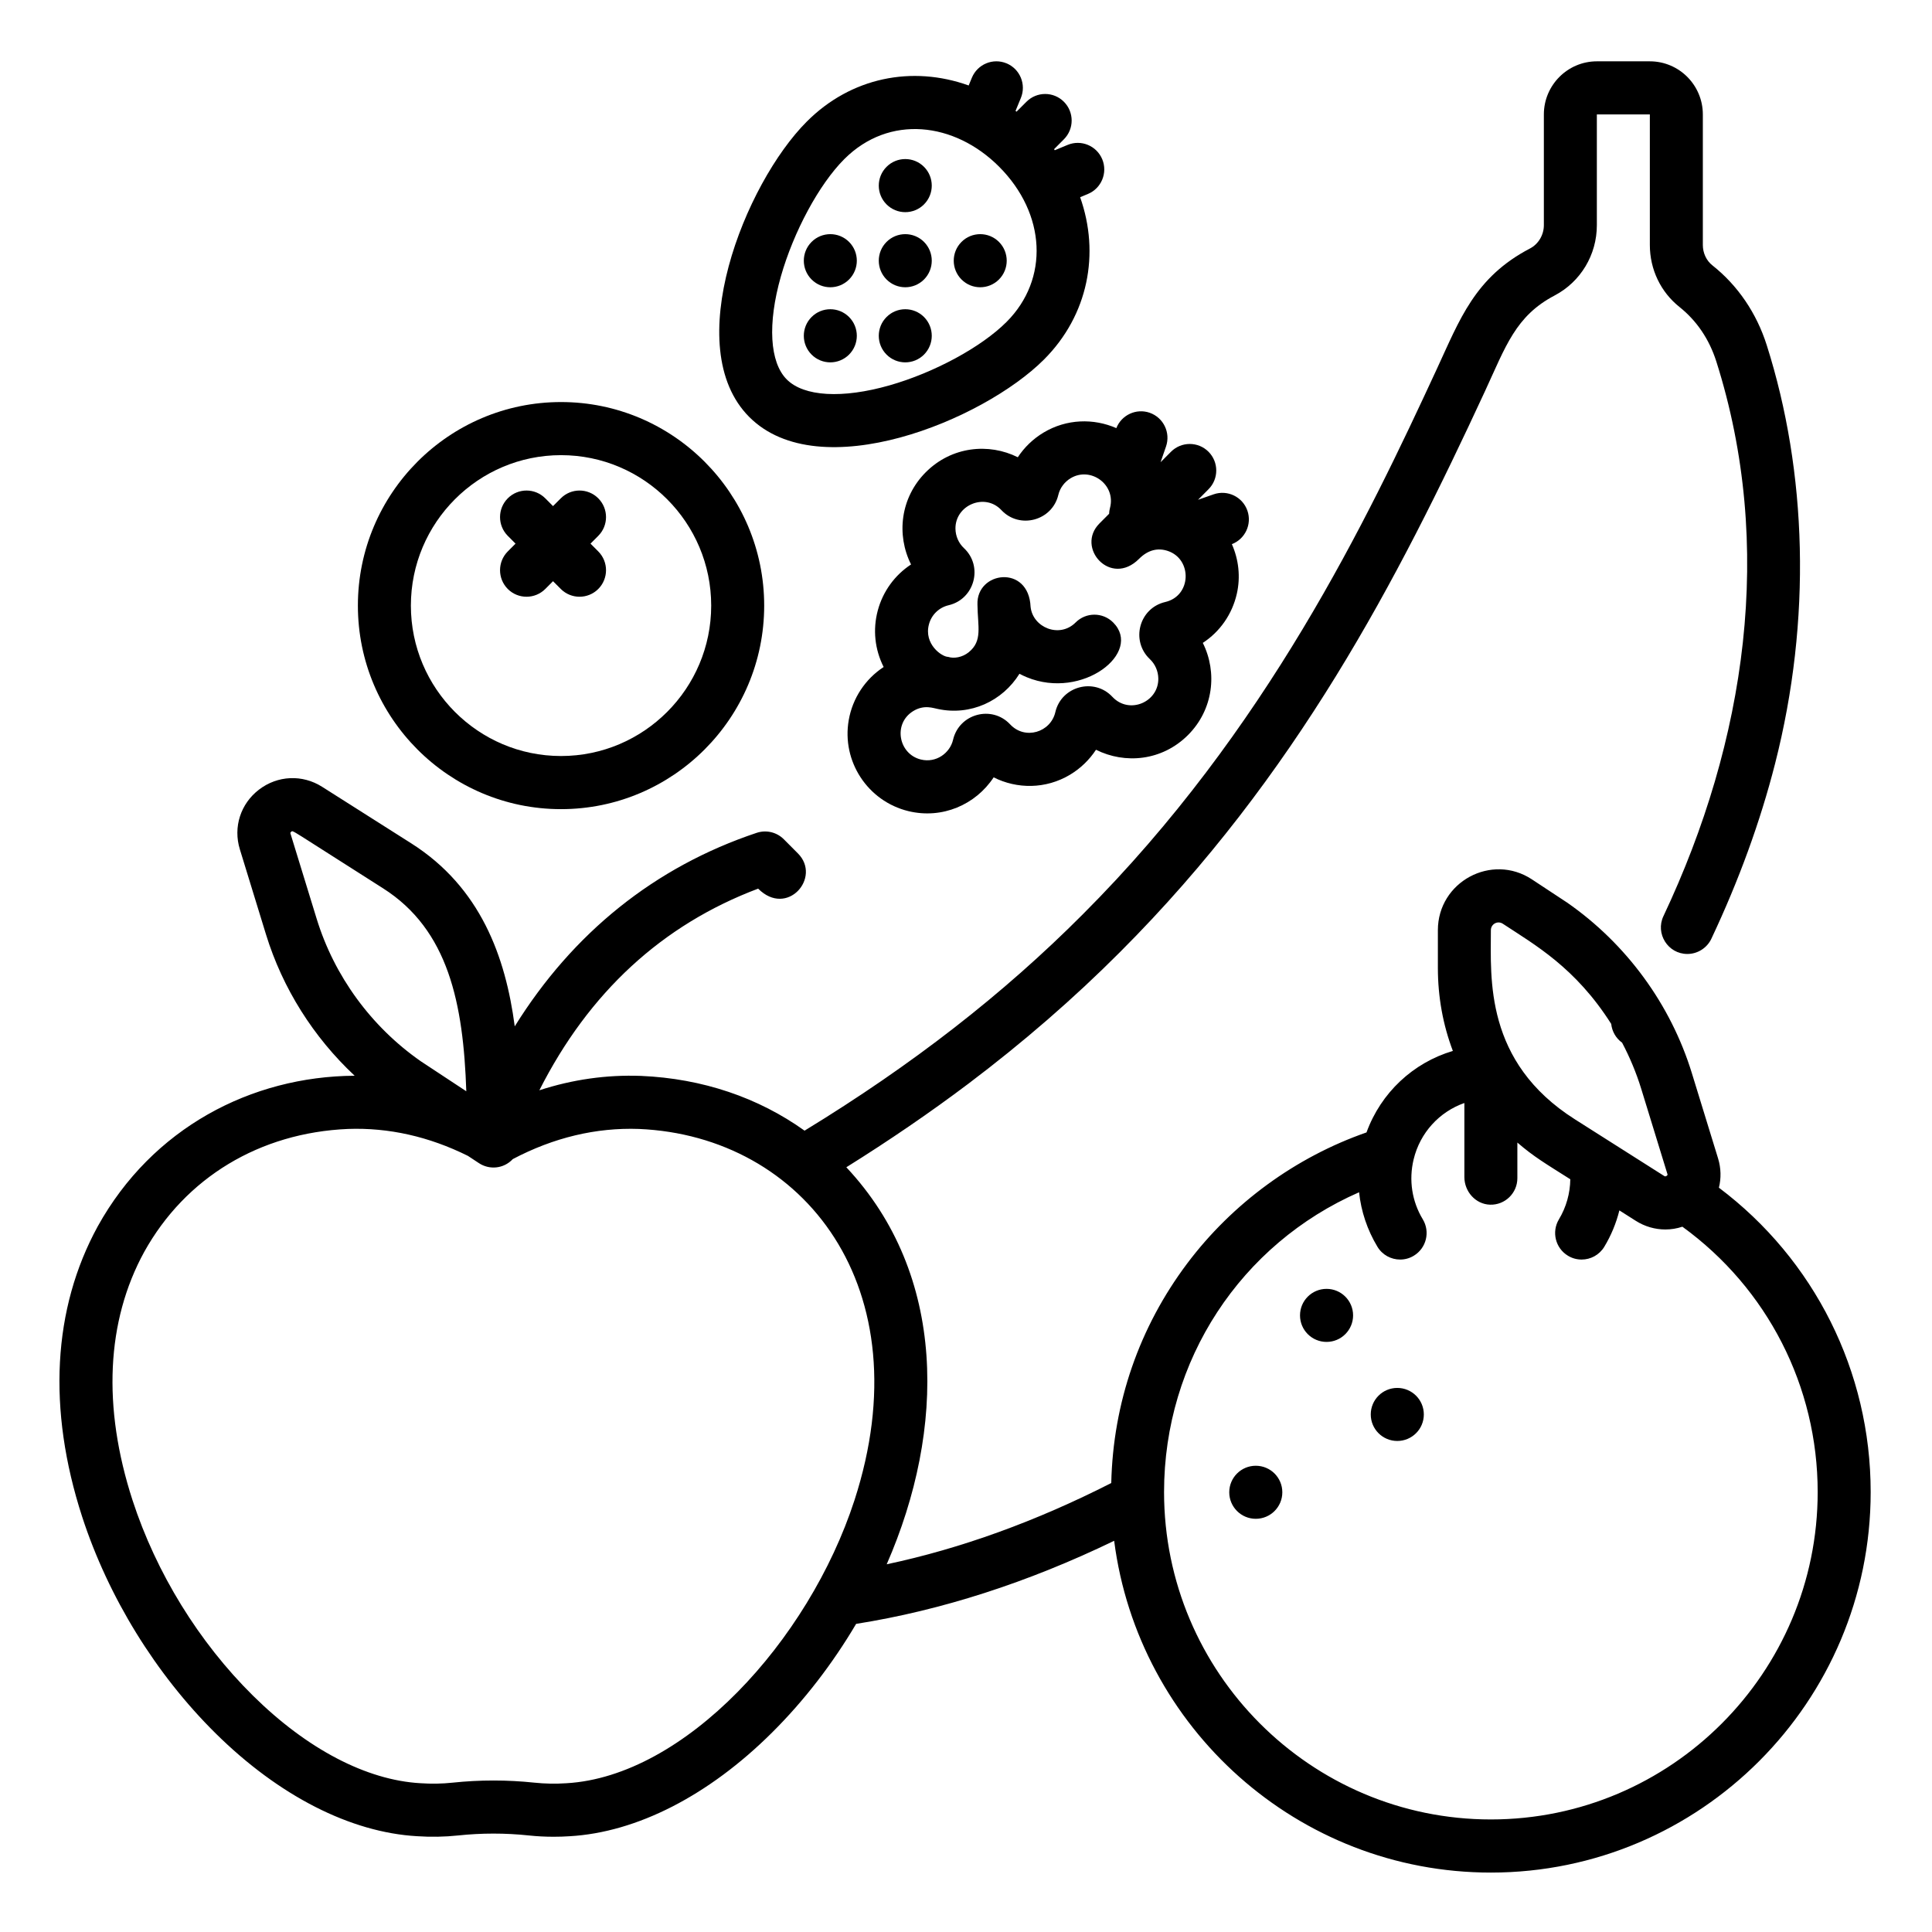 <?xml version="1.0" encoding="UTF-8"?>
<svg xmlns="http://www.w3.org/2000/svg" width="70" height="70" viewBox="0 0 70 70" fill="none">
  <path d="M62.279 43.032C62.364 42.691 62.358 42.325 62.248 41.969V41.968L61.3 38.885C60.534 36.392 58.928 34.196 56.778 32.701C56.771 32.697 56.764 32.693 56.758 32.688L55.505 31.862C54.045 30.899 52.097 31.951 52.097 33.703V35.069C52.097 36.126 52.284 37.139 52.64 38.077C51.203 38.504 50.035 39.588 49.511 41.03C46.947 41.923 44.655 43.594 43.014 45.778C41.275 48.093 40.329 50.837 40.263 53.733C37.535 55.122 34.808 56.109 32.127 56.677C34.267 51.78 34.314 46.185 30.664 42.292C32.221 41.32 33.705 40.306 35.086 39.265C37.069 37.769 38.919 36.163 40.584 34.492C46.965 28.109 50.635 21.015 53.799 14.184C54.558 12.545 54.91 11.451 56.325 10.707C57.269 10.211 57.857 9.235 57.857 8.158V4.146H59.777V8.876C59.777 9.761 60.169 10.579 60.85 11.122C61.476 11.622 61.925 12.285 62.184 13.092C64.309 19.783 63.266 26.845 60.27 33.192C59.971 33.821 60.427 34.564 61.137 34.564C61.506 34.564 61.847 34.348 62.005 34.015L62.005 34.014C63.002 31.903 63.778 29.77 64.313 27.673C65.649 22.445 65.469 17.094 64.013 12.508C63.644 11.344 62.963 10.343 62.043 9.614C61.826 9.444 61.697 9.167 61.697 8.876V4.146C61.697 3.085 60.836 2.222 59.777 2.222H57.857C56.798 2.223 55.938 3.085 55.937 4.146V8.158C55.937 8.513 55.739 8.844 55.436 9.002C53.434 10.046 52.889 11.579 52.058 13.371C49.543 18.805 45.893 26.466 39.228 33.131C36.348 36.021 33.047 38.588 29.151 40.966C27.482 39.771 25.456 39.077 23.226 38.982C21.978 38.936 20.745 39.111 19.542 39.503C21.335 35.958 23.992 33.507 27.469 32.197C28.521 33.252 29.776 31.787 28.91 30.921L28.399 30.408C28.141 30.15 27.761 30.06 27.416 30.175C23.73 31.406 20.756 33.799 18.65 37.187C18.319 34.665 17.409 32.148 14.902 30.557L11.672 28.508C10.956 28.053 10.057 28.093 9.383 28.61C8.716 29.121 8.443 29.969 8.69 30.771L9.637 33.855C10.238 35.81 11.358 37.581 12.85 38.976C9.095 38.998 5.514 40.875 3.542 44.432C1.908 47.418 1.712 51.055 2.976 54.953C3.925 57.87 5.644 60.659 7.815 62.805C10.105 65.068 12.7 66.391 15.109 66.529C15.609 66.563 16.112 66.554 16.601 66.502C17.45 66.412 18.311 66.412 19.159 66.502C19.458 66.534 19.76 66.549 20.061 66.549C20.255 66.549 20.449 66.543 20.64 66.53C23.073 66.391 25.678 65.057 27.974 62.773C29.137 61.617 30.167 60.278 31.019 58.836C34.099 58.349 37.236 57.34 40.368 55.826C41.238 62.597 47.027 67.847 54.017 67.847C61.605 67.847 67.778 61.661 67.778 54.059C67.778 49.692 65.738 45.634 62.279 43.032ZM11.473 33.288L10.526 30.206C10.518 30.182 10.514 30.166 10.549 30.139C10.626 30.08 10.39 29.972 13.875 32.183C16.253 33.692 16.787 36.364 16.895 39.539L15.245 38.451C13.452 37.201 12.112 35.368 11.473 33.288ZM30.959 54.357C29.296 59.471 24.796 64.365 20.521 64.61C20.133 64.636 19.743 64.629 19.362 64.589C18.87 64.537 18.376 64.511 17.881 64.511C17.386 64.511 16.891 64.537 16.4 64.589C16.02 64.63 15.63 64.636 15.23 64.609C13.276 64.498 11.121 63.37 9.164 61.435C7.206 59.501 5.658 56.987 4.802 54.357C3.706 50.978 3.853 47.865 5.224 45.361C6.719 42.666 9.411 41.041 12.605 40.904C14.083 40.85 15.543 41.179 16.953 41.879L17.353 42.143C17.727 42.39 18.245 42.354 18.58 41.996C20.06 41.215 21.599 40.849 23.151 40.904C29.127 41.16 33.453 46.669 30.959 54.357ZM54.017 33.703C54.017 33.48 54.261 33.345 54.45 33.469C55.604 34.23 57.078 35.05 58.377 37.098C58.406 37.364 58.543 37.615 58.772 37.779C59.053 38.313 59.287 38.872 59.465 39.451L60.413 42.535C60.42 42.558 60.425 42.574 60.389 42.601C60.342 42.637 60.313 42.619 60.292 42.605L57.063 40.556C53.777 38.472 54.017 35.44 54.017 33.703ZM54.017 65.922C47.488 65.922 42.176 60.601 42.176 54.059C42.176 49.277 44.964 45.072 49.242 43.198C49.315 43.89 49.539 44.562 49.907 45.172C50.087 45.471 50.404 45.636 50.73 45.636C50.899 45.636 51.07 45.592 51.225 45.497C51.679 45.223 51.825 44.632 51.55 44.177C51.157 43.526 51.039 42.757 51.217 42.012C51.45 41.037 52.155 40.281 53.057 39.964V42.646C53.057 43.173 53.462 43.632 53.988 43.648C54.531 43.664 54.977 43.228 54.977 42.687V41.397C55.578 41.916 55.993 42.155 56.895 42.727C56.888 43.236 56.748 43.739 56.484 44.177C56.21 44.632 56.355 45.223 56.809 45.497C56.964 45.592 57.135 45.636 57.305 45.636C57.63 45.636 57.946 45.471 58.127 45.172C58.375 44.762 58.558 44.317 58.673 43.855L59.265 44.231C59.597 44.442 59.969 44.546 60.339 44.546C60.547 44.546 60.755 44.513 60.956 44.446C64.035 46.679 65.858 50.231 65.858 54.059C65.858 60.601 60.547 65.922 54.017 65.922Z" fill="black"></path>
  <path d="M20.327 29.317C24.386 29.317 27.688 26.008 27.688 21.942C27.688 17.875 24.386 14.567 20.327 14.567C16.268 14.567 12.967 17.875 12.967 21.942C12.967 26.008 16.268 29.317 20.327 29.317ZM20.327 16.491C23.327 16.491 25.768 18.936 25.768 21.942C25.768 24.947 23.327 27.392 20.327 27.392C17.328 27.392 14.887 24.947 14.887 21.942C14.887 18.936 17.328 16.491 20.327 16.491Z" fill="black"></path>
  <path d="M18.398 21.34C18.585 21.527 18.831 21.621 19.077 21.621C19.323 21.621 19.569 21.527 19.756 21.34L20.037 21.058L20.319 21.34C20.506 21.527 20.752 21.621 20.997 21.621C21.243 21.621 21.489 21.527 21.676 21.34C22.051 20.963 22.051 20.355 21.676 19.979L21.395 19.697L21.676 19.415C22.051 19.04 22.051 18.43 21.676 18.055C21.301 17.679 20.694 17.679 20.319 18.055L20.037 18.337L19.756 18.055C19.381 17.679 18.773 17.679 18.398 18.055C18.024 18.43 18.024 19.04 18.398 19.415L18.679 19.697L18.398 19.979C18.024 20.355 18.024 20.964 18.398 21.34Z" fill="black"></path>
  <path d="M37.829 13.023C39.432 11.416 39.858 9.183 39.135 7.145L39.417 7.028C39.907 6.824 40.139 6.261 39.937 5.771C39.733 5.28 39.172 5.047 38.682 5.25L38.217 5.443C38.209 5.43 38.2 5.418 38.191 5.405L38.547 5.047C38.922 4.672 38.922 4.062 38.547 3.687C38.172 3.311 37.564 3.311 37.189 3.688L36.831 4.046C36.819 4.036 36.807 4.028 36.795 4.018L36.987 3.552C37.19 3.061 36.958 2.498 36.468 2.295C35.978 2.092 35.416 2.325 35.213 2.816L35.097 3.097C33.046 2.362 30.832 2.801 29.23 4.407C26.988 6.652 24.622 12.577 27.148 15.109C29.689 17.655 35.614 15.242 37.829 13.023ZM28.291 10.021C28.755 8.389 29.677 6.68 30.588 5.767C32.216 4.136 34.584 4.421 36.199 6.039C37.904 7.747 38.018 10.112 36.471 11.662C35.561 12.574 33.855 13.499 32.226 13.963C30.517 14.45 29.126 14.37 28.506 13.748C27.886 13.127 27.806 11.733 28.291 10.021Z" fill="black"></path>
  <path d="M33.479 10.126C33.853 9.75 33.853 9.141 33.479 8.765C33.104 8.39 32.496 8.39 32.121 8.765C31.746 9.141 31.746 9.75 32.121 10.126C32.496 10.502 33.104 10.502 33.479 10.126Z" fill="black"></path>
  <path d="M30.763 12.847C31.138 12.471 31.138 11.862 30.763 11.486C30.388 11.11 29.78 11.11 29.405 11.486C29.03 11.862 29.03 12.471 29.405 12.847C29.78 13.223 30.388 13.223 30.763 12.847Z" fill="black"></path>
  <path d="M30.763 10.126C31.138 9.75 31.138 9.141 30.763 8.765C30.388 8.39 29.78 8.39 29.405 8.765C29.03 9.141 29.03 9.75 29.405 10.126C29.78 10.502 30.388 10.502 30.763 10.126Z" fill="black"></path>
  <path d="M33.479 12.847C33.853 12.471 33.853 11.862 33.479 11.486C33.104 11.11 32.496 11.11 32.121 11.486C31.746 11.862 31.746 12.471 32.121 12.847C32.496 13.223 33.104 13.223 33.479 12.847Z" fill="black"></path>
  <path d="M36.194 10.126C36.569 9.75 36.569 9.141 36.194 8.765C35.82 8.39 35.211 8.39 34.837 8.765C34.462 9.141 34.462 9.75 34.837 10.126C35.211 10.502 35.819 10.502 36.194 10.126Z" fill="black"></path>
  <path d="M33.479 7.405C33.853 7.03 33.853 6.42 33.479 6.045C33.104 5.669 32.496 5.669 32.121 6.045C31.746 6.421 31.746 7.03 32.121 7.405C32.496 7.781 33.104 7.781 33.479 7.405Z" fill="black"></path>
  <path d="M37.808 15.674C37.432 15.9 37.114 16.207 36.877 16.567C35.825 16.042 34.48 16.171 33.542 17.11C32.62 18.035 32.472 19.38 33.009 20.451C32.425 20.834 31.989 21.423 31.803 22.122C31.618 22.814 31.696 23.533 32.016 24.167C31.351 24.602 30.89 25.298 30.752 26.087C30.488 27.581 31.438 29.031 32.914 29.389C34.141 29.686 35.35 29.155 36.002 28.165C36.843 28.589 37.886 28.6 38.773 28.067C39.152 27.839 39.472 27.528 39.71 27.165C40.758 27.691 42.102 27.574 43.045 26.631C43.962 25.711 44.116 24.368 43.58 23.293C44.195 22.892 44.641 22.264 44.812 21.515C44.953 20.896 44.877 20.267 44.633 19.716C45.114 19.53 45.366 18.995 45.196 18.503C45.022 18.001 44.474 17.736 43.973 17.91L43.407 18.108L43.786 17.727C44.161 17.352 44.161 16.743 43.786 16.367C43.411 15.992 42.803 15.992 42.428 16.367L42.05 16.747L42.246 16.18C42.42 15.678 42.156 15.13 41.655 14.955C41.167 14.786 40.634 15.035 40.447 15.512C39.626 15.152 38.646 15.172 37.808 15.674ZM40.217 18.404C40.197 18.474 40.188 18.545 40.185 18.615L39.836 18.965C38.963 19.84 40.237 21.283 41.269 20.249C41.602 19.914 41.962 19.844 42.313 19.962C43.202 20.262 43.175 21.59 42.219 21.812C41.273 22.032 40.956 23.218 41.665 23.885C41.853 24.063 41.964 24.318 41.968 24.584C41.981 25.436 40.914 25.9 40.303 25.247C39.644 24.542 38.455 24.861 38.237 25.802C38.068 26.533 37.138 26.823 36.598 26.244C35.937 25.538 34.751 25.858 34.531 26.804C34.42 27.281 33.922 27.654 33.366 27.519C32.558 27.323 32.348 26.225 33.081 25.768C33.488 25.513 33.836 25.666 33.978 25.687C35.161 25.942 36.319 25.405 36.937 24.412C37.023 24.458 37.112 24.5 37.204 24.538C39.225 25.371 41.414 23.637 40.331 22.552C39.956 22.177 39.348 22.177 38.973 22.552C38.387 23.14 37.418 22.736 37.34 21.986C37.273 20.443 35.372 20.694 35.415 21.903C35.424 22.709 35.607 23.216 35.102 23.629C34.869 23.821 34.558 23.868 34.353 23.8C34.126 23.8 33.465 23.339 33.658 22.619C33.749 22.275 34.022 22.011 34.369 21.929C35.311 21.709 35.633 20.52 34.924 19.858C34.734 19.68 34.623 19.426 34.618 19.159C34.604 18.302 35.684 17.843 36.282 18.482C36.941 19.185 38.126 18.867 38.346 17.928C38.405 17.681 38.568 17.461 38.793 17.326C39.516 16.892 40.442 17.558 40.217 18.404Z" fill="black"></path>
  <path d="M49.025 47.659C49.025 48.19 48.594 48.62 48.064 48.62C47.532 48.62 47.102 48.19 47.102 47.659C47.102 47.128 47.532 46.698 48.064 46.698C48.594 46.698 49.025 47.128 49.025 47.659Z" fill="black"></path>
  <path d="M51.588 51.248C51.588 51.78 51.157 52.209 50.626 52.209C50.096 52.209 49.665 51.78 49.665 51.248C49.665 50.717 50.096 50.287 50.626 50.287C51.157 50.287 51.588 50.717 51.588 51.248Z" fill="black"></path>
  <path d="M46.461 54.068C46.461 54.599 46.031 55.029 45.499 55.029C44.969 55.029 44.538 54.599 44.538 54.068C44.538 53.537 44.969 53.107 45.499 53.107C46.031 53.107 46.461 53.537 46.461 54.068Z" fill="black"></path>
</svg>

